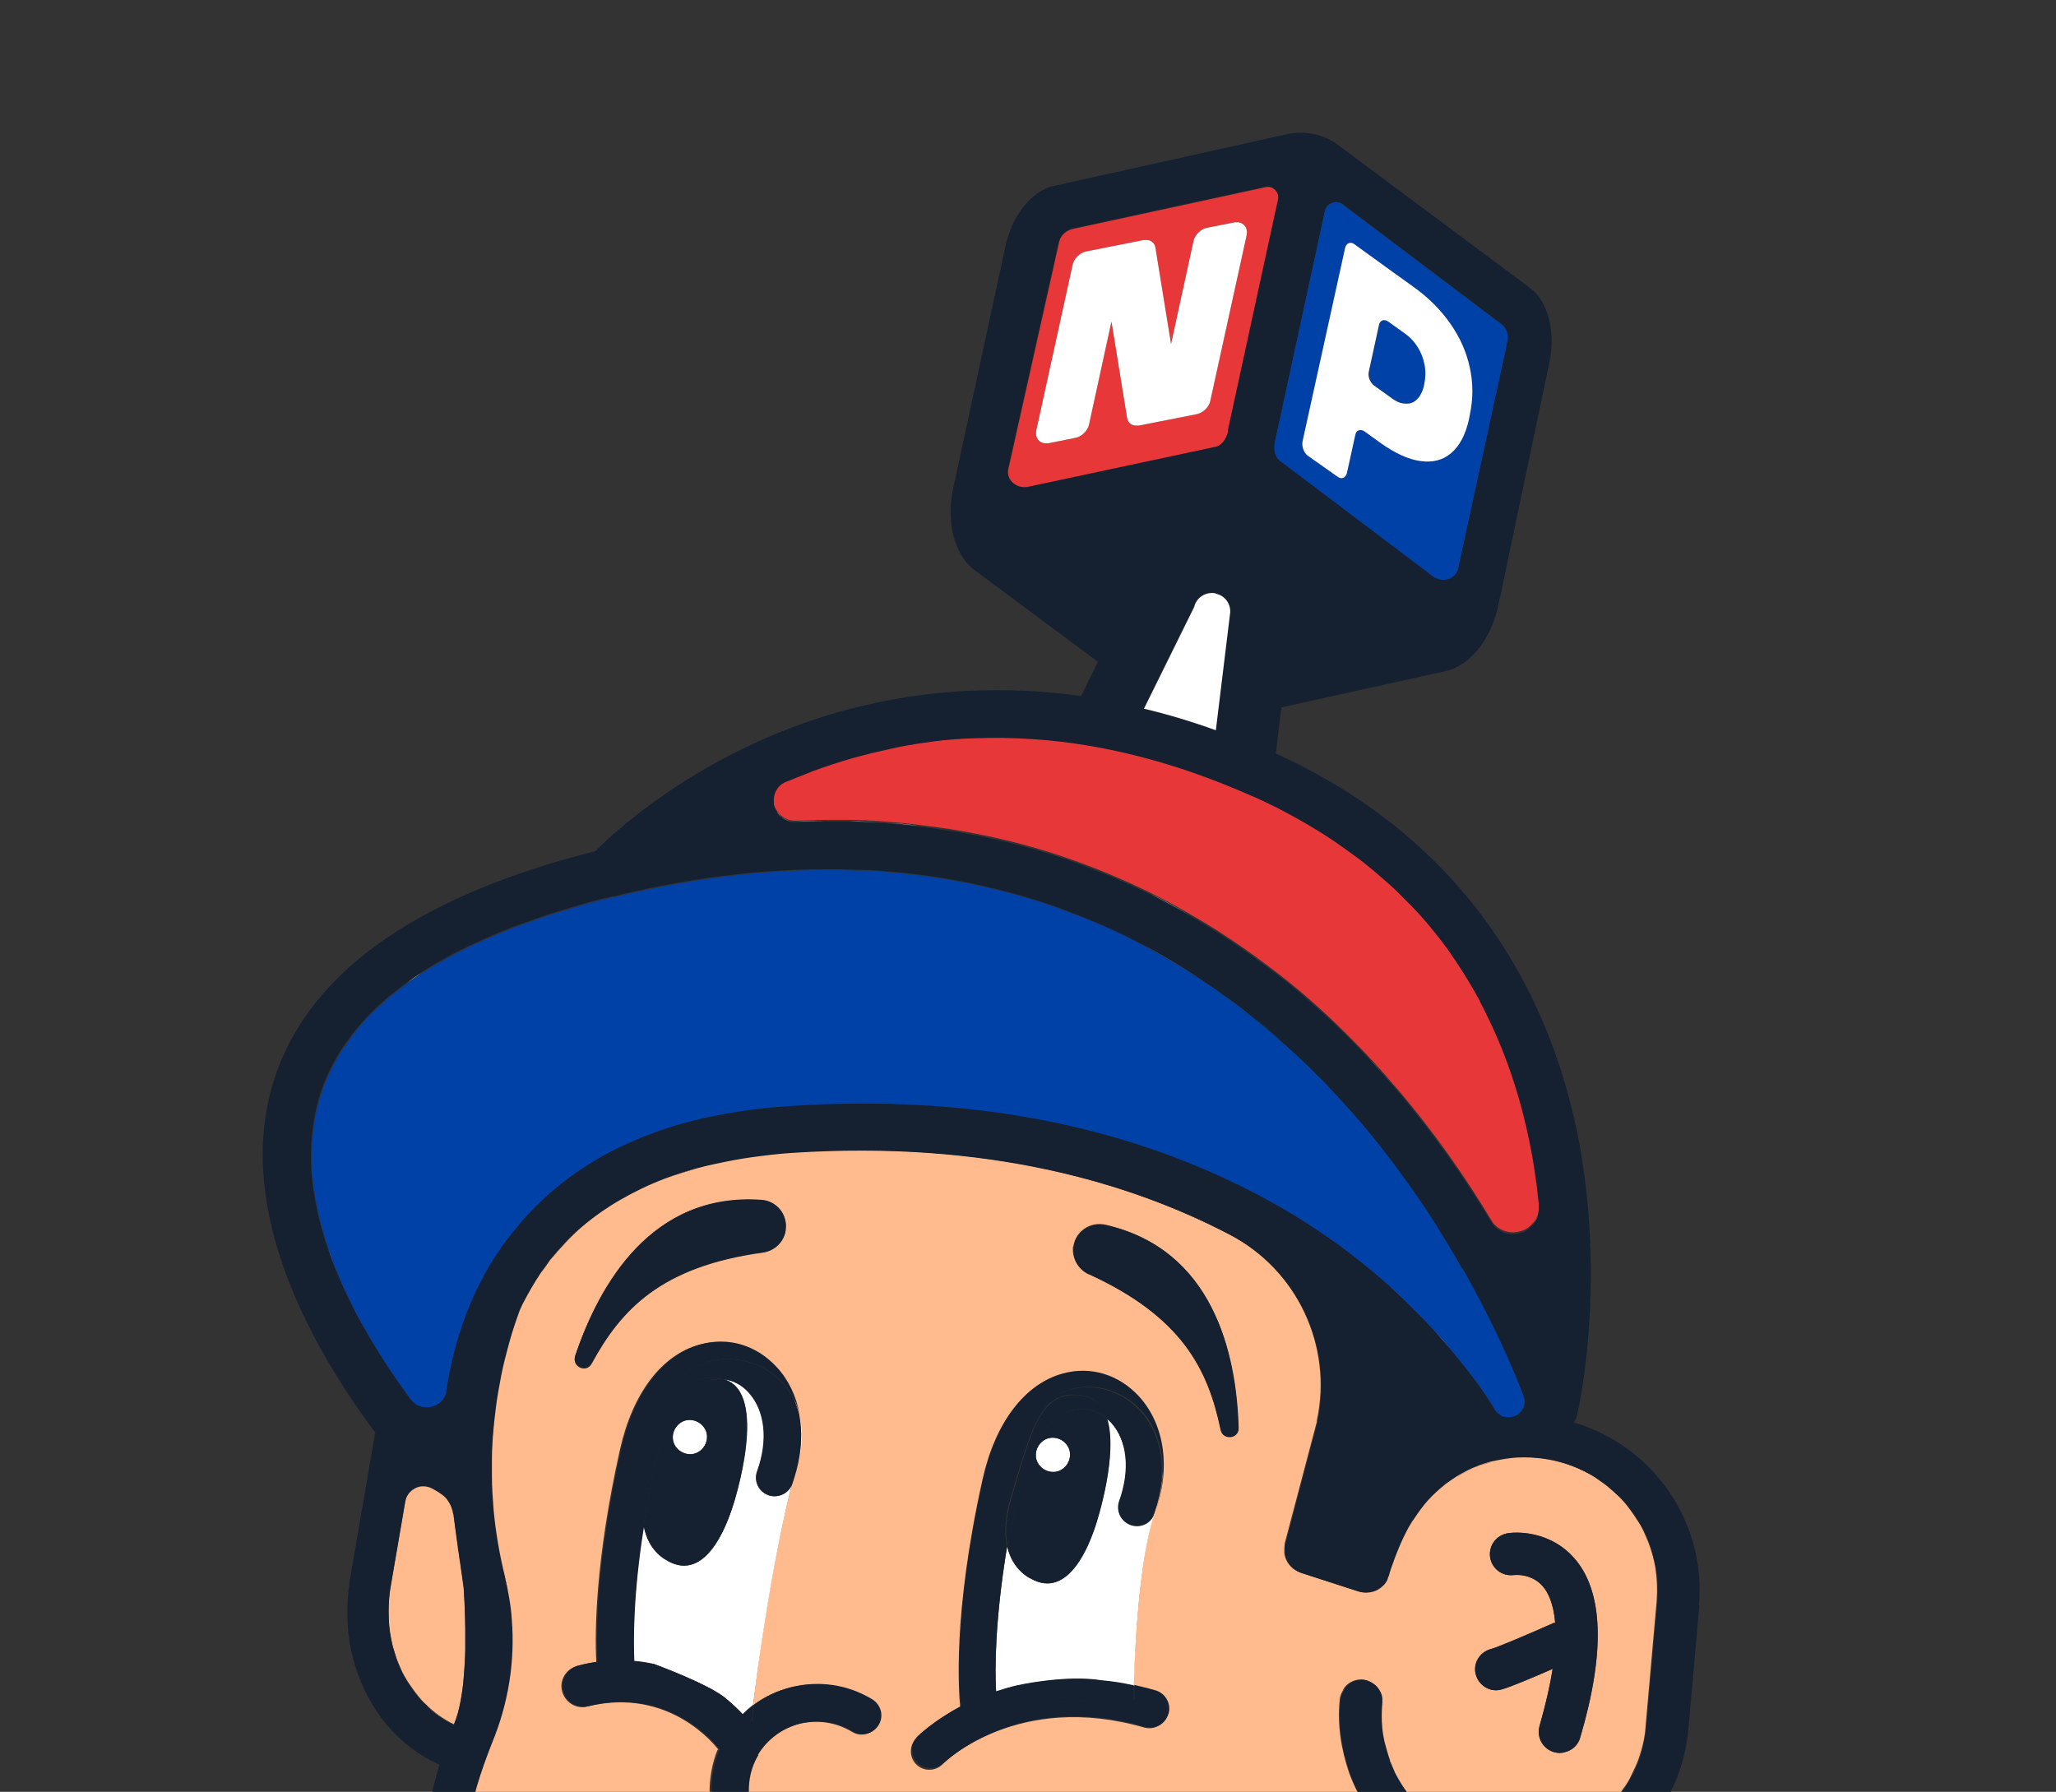 <?xml version="1.0" encoding="UTF-8"?>
<svg id="Layer_2" xmlns="http://www.w3.org/2000/svg" xmlns:xlink="http://www.w3.org/1999/xlink" version="1.1" viewBox="0 0 486.5 424">
  <rect x="0" y="0" width="486.5" height="424" fill="#333333" stroke="none"/>
  <!-- Generator: Adobe Illustrator 29.6.1, SVG Export Plug-In . SVG Version: 2.1.1 Build 9)  -->
  <defs>
    <style>
      .st0 {
        fill: none;
      }

      .st1 {
        fill: #e83738;
      }

      .st2 {
        fill: #152131;
      }

      .st3 {
        fill: #fff;
      }

      .st4 {
        fill: #ffbb8e;
      }

      .st5 {
        fill: #0041a8;
      }

      .st6 {
        clip-path: url(#clippath);
      }
    </style>
    <clipPath id="clippath">
      <rect class="st0" x="-1437.1" y="-361.2" width="1923.6" height="785.3"/>
    </clipPath>
  </defs>
  <g id="Layer_1-2">
    <g class="st6">
      <g>
        <rect class="st0" x="321.5" y="424.4" height=".2"/>
        <path class="st0" d="M375.9,431.6c-.8.6-1.7,1.1-2.6,1.6.9-.5,1.8-1,2.6-1.6Z"/>
        <path class="st3" d="M101.3,332.8c-.2,0-.4,0-.7,0,.2,0,.4,0,.7,0Z"/>
        <path class="st3" d="M85.9,313.5c-.8-1.4-1.5-2.8-2.3-4.3.7,1.5,1.5,2.9,2.3,4.3Z"/>
        <path class="st3" d="M105,330.2c-.2.4-.5.8-.8,1.1.3-.3.6-.7.8-1.1Z"/>
        <path class="st3" d="M104.2,331.3c-.5.5-1,.9-1.7,1.1.6-.2,1.2-.6,1.7-1.1Z"/>
        <path class="st3" d="M113.6,302.9c-.8,1.6-1.6,3.2-2.3,4.8.7-1.6,1.4-3.2,2.3-4.8Z"/>
        <path class="st3" d="M171.1,263.3c-3.3.6-6.6,1.4-9.7,2.2,3.1-.9,6.3-1.6,9.7-2.2Z"/>
        <path class="st3" d="M311.2,290.7c-3.4-2.3-7.2-4.6-11.2-6.8,4,2.2,7.8,4.5,11.2,6.8Z"/>
        <path class="st3" d="M117.8,295.8c-1.6,2.3-2.9,4.7-4.2,7.1,1.2-2.4,2.6-4.8,4.2-7.1Z"/>
        <path class="st3" d="M121.2,291.2c-1.2,1.5-2.3,3.1-3.4,4.6,1-1.6,2.2-3.1,3.4-4.6Z"/>
        <path class="st3" d="M380.8,352c.7.6,1.4,1.2,2,1.8-.6-.6-1.3-1.2-2-1.8Z"/>
        <path class="st3" d="M133.4,215.4c.5-.2,1.1-.3,1.6-.5-.5.2-1.1.3-1.6.5Z"/>
        <path class="st3" d="M269.6,223.1c5.9,3,11.6,6.5,17.1,10.3-5.5-3.8-11.2-7.2-17.1-10.3Z"/>
        <path class="st3" d="M382.9,353.9c.4.3.7.7,1.1,1.1-.3-.4-.7-.7-1.1-1.1Z"/>
        <path class="st3" d="M75.7,288.8c-.4-1.6-.7-3.1-1-4.7.3,1.6.6,3.1,1,4.7Z"/>
        <path class="st3" d="M79.5,300.3c-.6-1.5-1.2-3-1.7-4.6.5,1.5,1.1,3.1,1.7,4.6Z"/>
        <path class="st3" d="M74.3,281.8c-.3-2.3-.6-4.7-.6-7.1,0,2.3.3,4.7.6,7.1Z"/>
        <path class="st3" d="M96.4,232.5c1-.7,2.1-1.4,3.1-2.2-1.1.7-2.1,1.4-3.1,2.2Z"/>
        <path class="st3" d="M126.6,217.6c.6-.2,1.1-.4,1.7-.6-.6.2-1.1.4-1.7.6Z"/>
        <path class="st3" d="M289.1,235.1c2.4,1.7,4.7,3.4,7,5.3-2.3-1.8-4.6-3.6-7-5.3Z"/>
        <path class="st3" d="M330,368.7c-.5,1.3-.9,2.7-1.4,4.2,0,.2-.1.4-.2.5,0-.2.1-.4.2-.5.4-1.5.9-2.8,1.4-4.2Z"/>
        <path class="st3" d="M110.1,388c0,.9,0,1.7,0,2.6,0-.9,0-1.8,0-2.6Z"/>
        <path class="st3" d="M116.7,357.3c.5,5.3,1.4,10.6,2.7,15.8h0s0,0,0,0c-1.3-5.2-2.2-10.5-2.7-15.8Z"/>
        <path class="st3" d="M109.7,397.4c-.2,1.8-.4,3.6-.7,5.2.3-1.7.6-3.4.7-5.2Z"/>
        <path class="st3" d="M363.7,345c3.5.3,6.8,1.2,9.8,2.5-3-1.3-6.3-2.2-9.8-2.5-2-.2-4.1-.2-6.1,0,2-.2,4-.2,6.1,0Z"/>
        <path class="st3" d="M324.3,398c.6.3,1.1.7,1.6,1.2-.4-.5-1-.9-1.6-1.2Z"/>
        <path class="st3" d="M99.7,402.4c-.9-1-1.8-2.2-2.6-3.4.8,1.2,1.7,2.3,2.6,3.4Z"/>
        <path class="st3" d="M317.6,400.7c.2-.4.4-.8.6-1.2-.3.4-.4.8-.6,1.2Z"/>
        <path class="st3" d="M326.8,400.9c.1.3.2.7.2,1,0-.3-.1-.7-.2-1Z"/>
        <path class="st3" d="M108.6,367.7c0,.5.1.9.2,1.4,0-.5-.1-.9-.2-1.4Z"/>
        <path class="st3" d="M100.7,403.4c2,2,4.2,3.6,6.7,4.8.7-1.6,1.2-3.5,1.6-5.6-.4,2.1-.9,4-1.6,5.6-2.5-1.2-4.8-2.8-6.7-4.8Z"/>
        <path class="st3" d="M343.9,320c-1.3-1.6-2.8-3.2-4.3-5,1.6,1.7,3,3.4,4.3,5Z"/>
        <path class="st3" d="M108.3,365.6c-.4-2.7-.7-5.3-1-7.4,0-.3,0-.6-.2-.8,0,.3.1.5.2.8.3,2.1.6,4.8,1,7.4Z"/>
        <path class="st3" d="M339.5,315c-1.2-1.3-2.4-2.6-3.7-3.9,1.3,1.3,2.6,2.7,3.7,3.9Z"/>
        <path class="st3" d="M94.4,393.8c-.4-.9-.7-1.9-1-2.9.3,1,.6,2,1,2.9Z"/>
        <path class="st3" d="M96.4,397.8c-.5-.8-.9-1.7-1.4-2.6.4.9.9,1.8,1.4,2.6Z"/>
        <path class="st3" d="M333.1,308.4c-1.4-1.4-2.9-2.8-4.4-4.2,1.6,1.4,3,2.8,4.4,4.2Z"/>
        <path class="st3" d="M92.9,389c-.4-1.9-.7-3.8-.8-5.8,0,2,.4,4,.8,5.8Z"/>
        <path class="st3" d="M108.3,365.6c0,.7.2,1.4.3,2.1,0-.7-.2-1.4-.3-2.1Z"/>
        <path class="st3" d="M293.7,280.6c-3.2-1.6-6.7-3.2-10.3-4.7,3.6,1.5,7,3.1,10.3,4.7Z"/>
        <path class="st3" d="M281.3,216.4c-3.1-1.8-6.2-3.4-9.3-5,3.2,1.6,6.3,3.2,9.3,5Z"/>
        <path class="st3" d="M301.5,230.1c-2.2-1.7-4.5-3.4-6.8-5,2.3,1.6,4.5,3.3,6.8,5Z"/>
        <path class="st3" d="M217.3,195.4c-2.7-.3-5.4-.6-8.2-.8,2.8.2,5.5.4,8.2.8Z"/>
        <path class="st3" d="M209.1,194.7c-2.8-.2-5.5-.3-8.3-.4,2.8,0,5.6.2,8.3.4Z"/>
        <path class="st3" d="M183.5,191.4c-.2-.5-.3-1-.4-1.5,0,.5.2,1.1.4,1.5Z"/>
        <path class="st3" d="M327.8,374.4c.2-.3.4-.6.5-1-.2.3-.3.7-.5,1Z"/>
        <path class="st3" d="M311.2,290.7c2.6,1.7,5,3.4,7.2,5.1,3.7,2.8,7.1,5.6,10.2,8.4-3.1-2.8-6.5-5.6-10.2-8.4-2.2-1.7-4.7-3.4-7.2-5.1Z"/>
        <path class="st3" d="M315.9,199.3c1.7,1.1,3.3,2.3,4.9,3.5-1.6-1.2-3.2-2.3-4.9-3.5Z"/>
        <path class="st3" d="M105,330.2c.2-.4.4-.9.4-1.4,1-6.6,2.8-13.9,5.9-21.1-3.1,7.2-4.9,14.5-5.9,21.1,0,.5-.2,1-.4,1.4Z"/>
        <path class="st3" d="M325.3,376.4c.3-.1.7-.3,1-.5-.3.2-.6.4-1,.5Z"/>
        <path class="st3" d="M355.1,291.3c-.6-.3-1.2-.8-1.7-1.3.5.6,1.1,1,1.7,1.3Z"/>
        <path class="st3" d="M364.1,286.6c-.1,1.1-.5,2-1,2.8.6-.8.9-1.7,1-2.8Z"/>
        <path class="st3" d="M356.1,291.7c1,.3,2,.4,2.9.2-1,.2-2,.1-2.9-.2Z"/>
        <path class="st3" d="M315.9,242.4c2.7,2.6,5.3,5.2,7.9,8,2.3,2.4,4.4,4.9,6.5,7.3-2.1-2.5-4.3-4.9-6.5-7.3-2.6-2.8-5.2-5.4-7.9-8Z"/>
        <path class="st3" d="M361.7,290.8c.5-.4,1-.9,1.4-1.4-.4.5-.9,1-1.4,1.4Z"/>
        <path class="st3" d="M364.2,285.2c-.2-1.8-.4-3.5-.6-5.3.2,1.8.4,3.6.6,5.3,0,.4,0,.8,0,1.2,0-.4,0-.8,0-1.2Z"/>
        <path class="st3" d="M116.7,357.3c-.2-2.7-.4-5.3-.4-8,0,2.7.2,5.3.4,8Z"/>
        <path class="st3" d="M338.3,219.4c1.5,1.8,2.9,3.6,4.2,5.4-1.3-1.8-2.8-3.7-4.2-5.4Z"/>
        <path class="st3" d="M349.9,236.5c1.1,2,2.2,4.1,3.1,6.3-1-2.1-2-4.2-3.1-6.3Z"/>
        <path class="st3" d="M183.8,192.1c.3.5.6.9,1.1,1.2-.4-.3-.8-.8-1.1-1.2Z"/>
        <path class="st3" d="M333.8,214.3c1.6,1.7,3.1,3.4,4.6,5.1-1.5-1.8-3-3.5-4.6-5.1Z"/>
        <path class="st3" d="M188.2,194.4c-1.3,0-2.4-.4-3.3-1.1.8.7,1.9,1.1,3.3,1.1,2.8-.1,5.7-.2,8.5-.2-2.8,0-5.6,0-8.5.2Z"/>
        <path class="st3" d="M315.4,258.2c0,0-.1-.1-.2-.2-1.2-1.3-2.4-2.6-3.7-3.8,1.2,1.2,2.5,2.5,3.7,3.8,0,0,.1.1.2.2Z"/>
        <path class="st3" d="M374.9,348.2c1,.5,1.9,1,2.8,1.6-.9-.6-1.8-1.1-2.8-1.6Z"/>
        <path class="st3" d="M319.7,263c3.2,3.7,6.2,7.4,9,11-2.8-3.7-5.8-7.4-9-11Z"/>
        <path class="st3" d="M332.8,279.4c1.3,1.8,2.5,3.6,3.7,5.3-1.2-1.8-2.4-3.5-3.7-5.3Z"/>
        <path class="st3" d="M343.9,296.6c.7,1.2,1.4,2.3,2,3.5-.7-1.1-1.3-2.3-2-3.5Z"/>
        <path class="st3" d="M328.8,274.1c1.4,1.8,2.7,3.6,4,5.4-1.3-1.8-2.6-3.6-4-5.4Z"/>
        <path class="st3" d="M332.8,362.3c.3-.6.6-1.2,1-1.8-.3.6-.7,1.2-1,1.8Z"/>
        <path class="st3" d="M73.9,267.7c-.3,2.3-.3,4.7-.3,7,0-2.3,0-4.7.3-7Z"/>
        <path class="st3" d="M303.9,247c2.5,2.3,5,4.7,7.5,7.1-2.4-2.5-4.9-4.8-7.5-7.1Z"/>
        <path class="st4" d="M108.8,369.1c0-.5-.1-.9-.2-1.4,0-.7-.2-1.4-.3-2.1-.4-2.7-.7-5.3-1-7.4,0-.3,0-.6-.2-.8-.2-.8-.5-1.6-1-2.3-.3-.5-.7-.9-1.1-1.3-.4-.4-.9-.7-1.4-1-.5-.3-.9-.5-1.4-.8-1-.5-2-.6-3-.4-1.6.4-3,1.7-3.3,3.5l-3.4,19.8c-.5,2.8-.7,5.5-.5,8.2,0,2,.4,4,.8,5.8.1.6.3,1.2.5,1.8.3,1,.6,2,1,2.9.2.5.4.9.6,1.4.4.9.9,1.8,1.4,2.6.2.4.5.8.8,1.2.8,1.2,1.7,2.3,2.6,3.4.3.3.6.7,1,1,2,2,4.2,3.6,6.7,4.8.7-1.6,1.2-3.5,1.6-5.6.3-1.7.6-3.4.7-5.2.2-2.2.3-4.6.4-6.8,0-.9,0-1.8,0-2.6,0-6.9-.4-12.5-.4-12.5,0,0-.4-2.8-.9-6.4h0Z"/>
        <path class="st4" d="M170,414.1c0,0,0,0-.1-.2-.5-.6-11.4-14.9-30.9-10.1-2.7.7-5.3-1-6-3.6-.7-2.7,1-5.3,3.6-6,1.5-.4,3-.7,4.5-.9-.4-7.3-.2-24.3,5.6-50.3,3-13.4,9.9-22.4,18.8-24.8,6.6-1.8,13.3.3,18,5.4,2.8,3.1,4.6,6.9,5.4,11.1.9,3.6.9,7.8-.5,12.7,0,.2,0,.3-.1.5-.1.5-.2,1-.4,1.4-5.2,19.5-8.6,44.4-9.7,54.2,2.6-2,5.7-3.4,8.9-4.2,0,0,0,0,0,0,6.5-1.6,13.3-.6,19.1,2.9,2.1,1.3,2.8,4,1.5,6.1-1.3,2.1-4,2.8-6.1,1.5-3.8-2.3-8.2-2.9-12.4-1.9,0,0,0,0,0,0-4.3,1.1-7.9,3.7-10.1,7.5-1.7,2.8-2.4,6-2.3,9h144.6c-.8-1.6-1.6-3.3-2.2-5-.9-2.7-1.6-5.4-2-8.3s-.5-5.8-.2-8.8c0-.5.2-1.1.4-1.6.2-.4.4-.8.6-1.2.9-1.3,2.4-2.1,4.1-2.1.7,0,1.4.2,2,.5s1.1.7,1.6,1.2c.4.5.8,1.1,1,1.7.1.3.2.7.2,1,0,.3,0,.7,0,1-.2,2.1-.2,4.2,0,6.2.1,1,.3,2,.5,3,.3,1.5.7,3,1.3,4.4.3,1,.8,1.9,1.2,2.8.8,1.8,1.9,3.4,3.1,5h50.4c.4-.5.7-1,1.1-1.5.6-.8,1.1-1.7,1.5-2.6s.9-1.8,1.3-2.8c.4-.9.7-1.9,1-2.9.6-2,1-4,1.1-6.1l2.6-29.4c.2-2.7.1-5.3-.3-7.9-.3-2-.9-4-1.6-5.9-.4-1-.8-1.9-1.2-2.8s-.9-1.8-1.5-2.6c-.5-.8-1.1-1.7-1.7-2.5s-1.2-1.6-1.9-2.3c-.3-.4-.7-.7-1.1-1.1,0,0,0,0,0,0-.6-.6-1.3-1.2-2-1.8-.4-.4-.9-.7-1.4-1.1-.6-.4-1.1-.8-1.7-1.2-.9-.6-1.8-1.1-2.8-1.6-.5-.2-1-.5-1.5-.7-3-1.3-6.3-2.2-9.8-2.5-2-.2-4.1-.2-6.1,0-1.1.1-2.1.3-3.1.5-.5,0-1,.2-1.5.3-1,.3-1.9.6-2.9.9-.9.3-1.9.8-2.8,1.2s-1.8.9-2.7,1.5c-.9.5-1.7,1.1-2.6,1.8-.4.3-.8.6-1.2,1-.3.3-.7.6-1,.9-1.3,1.2-2.5,2.5-3.6,4-.6.7-1.1,1.5-1.6,2.3s-.5.8-.8,1.2c-.3.6-.7,1.2-1,1.8-1,1.9-1.9,4-2.8,6.4-.5,1.3-.9,2.7-1.4,4.2,0,.2-.1.4-.2.5-.2.3-.3.7-.5,1-.4.6-1,1.1-1.6,1.5-.3.2-.6.4-1,.5-1.2.5-2.5.5-3.8.1l-13.6-4.4c-1.4-.5-2.5-1.4-3.2-2.7-.3-.6-.6-1.3-.6-2,0-.7,0-1.4.1-2.2l7.6-28.8c0-.1,0-.2,0-.3,3.8-17.6-4.7-35.7-20.7-44-23.5-12.3-57.4-22.4-103.6-19.4-3.2.2-6.4.5-9.4,1-3,.4-6,1-8.8,1.6-1.4.3-2.8.7-4.2,1-2.7.8-5.3,1.6-7.8,2.5-3.8,1.4-7.3,3.1-10.5,5s-6.3,4-9.1,6.4-5.3,5-7.5,7.8c-.8,1-1.5,1.9-2.1,2.9-1.7,2.4-3.2,4.9-4.4,7.5-.2.5-.5,1-.7,1.5-.9,2.5-1.8,5.1-2.5,7.7s-1.4,5.2-1.9,7.8c-.5,2.6-1,5.2-1.3,7.9-.5,4-.8,7.9-.9,11.9,0,1.3,0,2.7,0,4,0,2.7.2,5.3.4,8,.5,5.3,1.4,10.6,2.7,15.8h0s0,.2,0,.2c.4,1.6.7,3.3,1,4.9.3,1.7.5,3.3.6,5,.8,9.9-.7,19.9-4.7,29.3-1.4,3.3-2.6,6.6-3.5,10-.2.6-.3,1.2-.5,1.8h55.7c0-3.5.6-7,1.9-10.2h0ZM352.8,390.2c1.4-.4,8.8-3.5,14.9-6.2,0,0,.2,0,.3,0-.4-4.6-1.7-7.2-2.9-8.6-2.7-3.2-6.6-2.8-6.9-2.7-2.7.4-5.2-1.5-5.6-4.2-.4-2.7,1.4-5.2,4.2-5.7,3.5-.5,10.7.1,15.7,5.9,6.9,7.9,7.4,22.2,1.4,42.5-.5,1.8-1.9,3-3.6,3.4-.8.2-1.7.2-2.6,0-2.6-.8-4.1-3.5-3.4-6.2,1.5-5.2,2.5-9.7,3.1-13.5-4.4,1.9-10.2,4.4-12.2,4.9-2.7.7-5.3-1-6-3.6-.7-2.7,1-5.3,3.6-6h0ZM254,295s0,0,0-.2c.6-3.6,4.1-5.8,7.6-5,25.3,5.8,30.9,30.2,31.4,48,0,2.6-3.7,3-4.2.5-3-14.4-9.2-26.8-31.3-36.9-2.5-1.1-3.9-3.8-3.6-6.5h0ZM216.9,411.1c.3-.3,3.9-3.8,10.3-7.2-.3-3.1-1.9-21.6,5.3-53.9,3-13.4,9.9-22.4,18.8-24.8,6.5-1.7,13.3.3,18,5.4,6.2,6.7,7.6,17,3.8,27.6-3.6,10.8-4.6,32.5-4.9,40.7,1.7.4,3.3.8,5.1,1.3,2.3.7,3.7,3.1,3,5.5-.4,1.6-1.7,2.7-3.2,3.1-.7.2-1.5.2-2.3,0-29.8-8.6-47.1,7.9-47.8,8.7-1.7,1.7-4.5,1.7-6.2,0-1.7-1.7-1.7-4.5,0-6.2h0ZM136.1,320.9c5.7-16.9,18-38.7,44-36.9,3.6.2,6.3,3.4,5.8,7,0,0,0,0,0,.2-.4,2.7-2.6,4.8-5.3,5.2-24.1,3.3-33.6,13.4-40.6,26.3-1.2,2.3-4.7.8-3.9-1.7h0Z"/>
        <path class="st3" d="M267.6,360.9c-2.3-.8-3.5-3.3-2.7-5.6,2.7-7.4,1.9-14.4-2-18.7-.3-.3-.6-.6-1-.9,2.7,8.4-2.2,24-3,26.1-1,2.8-5.9,17-15.1,11.7,0,0-4.1-1.8-5.5-7.5-2.9,17.6-2.9,29.2-2.6,34.3,1.6-.5,3.2-1,4.9-1.4,0,0,11.4-2.6,20.1-1.2,2.4.2,5,.7,7.6,1.2.2-8.2,1.2-29.9,4.9-40.7-.8,2.3-3.3,3.5-5.6,2.7h0Z"/>
        <path class="st3" d="M249.4,348.3c2.2-.1,3.9-2.1,3.8-4.3s-2.1-3.9-4.3-3.8-3.9,2.1-3.8,4.3,2.1,3.9,4.3,3.8Z"/>
        <path class="st3" d="M181.8,353.8c-2.3-.8-3.5-3.3-2.7-5.6,2.7-7.4,1.9-14.4-2-18.7-1.6-1.8-3.6-2.8-5.7-3.1,10.5,3.1,2.7,28.4,1.6,31.2-1,2.8-5.9,17-15.1,11.7,0,0-4.5-1.9-5.6-8.3-2.6,16.2-2.5,27-2.3,32,1.7.1,3.2.4,4.7.7,0,0,13.6,5,17.3,8.4,1.6,1.3,2.8,2.5,3.7,3.5.8-.8,1.6-1.5,2.5-2.2,1.2-9.7,4.6-34.7,9.7-54.2-.2.6-.4,1.2-.6,1.9-.8,2.3-3.3,3.5-5.6,2.7h0Z"/>
        <path class="st3" d="M163.5,344.1c2.2-.1,3.9-2.1,3.8-4.3s-2.1-3.9-4.3-3.8-3.9,2.1-3.8,4.3,2.1,3.9,4.3,3.8Z"/>
        <path class="st3" d="M188.5,347.9c0-.2,0-.3.1-.5,1.4-4.9,1.4-9.1.5-12.7.8,4.1.6,8.6-.6,13.2h0Z"/>
        <path class="st2" d="M328.9,416.5c-.5-1.4-.9-2.9-1.3-4.4-.2-1-.4-2-.5-3-.2-2-.2-4.1,0-6.2,0-.3,0-.7,0-1,0-.3-.1-.7-.2-1-.2-.6-.6-1.2-1-1.7-.4-.5-1-.9-1.6-1.2s-1.3-.5-2-.5c-1.7,0-3.2.8-4.1,2.1-.3.4-.4.8-.6,1.2-.2.5-.3,1-.4,1.6-.2,3-.2,5.9.2,8.8s1.1,5.6,2,8.3c.6,1.7,1.3,3.4,2.2,5h11.6c-1.2-1.6-2.2-3.3-3.1-5-.4-.9-.8-1.8-1.2-2.8h0Z"/>
        <path class="st2" d="M402,379.9c1.8-20-11.1-37.9-29.6-43.3.3-.5.6-1.1.8-1.8.3-1.2,6.5-28.7.9-62-5.2-30.6-22.1-71.7-72.2-94.5l1.3-10.9,38.9-8.6c5.8-1.3,10.8-7.6,12.5-15.8l12-57.1c1.6-7.4-.3-14.6-4.6-17.8l-45.1-33.6c-3.7-2.8-8.1-3.7-12.6-2.7l-55,12.2c-5.2,1.2-9.8,6.9-11.4,14.3l-12.3,57c-1.8,8.2.2,16,5,19.6l29.2,21.7-4,8.1c-30.3-4.2-55.1,1.8-72.6,9.1-23.4,9.8-38.1,23.3-42.3,27.6-43.7,11-69.5,30-76.7,56.3-8.1,29.6,9.6,61.2,24.6,81.3,0,.1,0,.3-.1.4l-5.8,33.8c-1.2,7.1-.9,14.2,1,20.5,3.3,11.1,10.4,19.5,20.1,23.9-.7,2.2-1.3,4.5-1.8,6.7h10.2c.2-.6.3-1.2.5-1.8,1-3.4,2.2-6.7,3.5-10,3.9-9.4,5.5-19.4,4.7-29.3-.1-1.7-.3-3.3-.6-5s-.6-3.3-1-4.9v-.2s0,0,0,0c-1.3-5.2-2.2-10.5-2.7-15.8-.2-2.7-.4-5.3-.4-8,0-1.3,0-2.7,0-4,0-4,.4-8,.9-11.9.3-2.6.8-5.3,1.3-7.9.5-2.6,1.2-5.2,1.9-7.8s1.6-5.2,2.5-7.7c.2-.5.5-1,.7-1.5,1.3-2.5,2.7-5,4.4-7.5.7-1,1.4-1.9,2.1-2.9,2.3-2.8,4.8-5.5,7.5-7.8s5.8-4.5,9.1-6.4,6.8-3.6,10.5-5c2.5-1,5.1-1.8,7.8-2.5s2.8-.7,4.2-1c2.8-.6,5.8-1.2,8.8-1.6s6.2-.8,9.4-1c46.2-3,80.1,7.1,103.6,19.4,16,8.4,24.4,26.4,20.7,44,0,.1,0,.2,0,.3l-7.6,28.8c-.2.7-.2,1.5-.1,2.2s.3,1.4.6,2c.7,1.2,1.8,2.2,3.2,2.7l13.6,4.4c1.3.4,2.7.3,3.8-.1.3-.1.7-.3,1-.5.6-.4,1.2-.9,1.6-1.5.2-.3.4-.6.5-1,0-.2.1-.4.2-.5.4-1.5.9-2.8,1.4-4.2.9-2.4,1.8-4.5,2.8-6.4.3-.6.6-1.2,1-1.8.2-.4.5-.8.8-1.2.5-.8,1.1-1.6,1.6-2.3,1.1-1.5,2.3-2.8,3.6-4,.3-.3.7-.6,1-.9.4-.3.8-.7,1.2-1,.8-.6,1.7-1.2,2.6-1.8s1.8-1,2.7-1.5c.9-.5,1.9-.8,2.8-1.2.9-.3,1.9-.7,2.9-.9.5-.1,1-.2,1.5-.3,1-.2,2.1-.4,3.1-.5,2-.2,4-.2,6.1,0,3.5.3,6.8,1.2,9.8,2.5.5.2,1,.5,1.5.7,1,.5,1.9,1,2.8,1.6.6.4,1.2.8,1.7,1.2.5.3.9.7,1.4,1.1.7.6,1.4,1.2,2,1.8,0,0,0,0,0,0,.4.3.7.7,1.1,1.1.7.7,1.3,1.5,1.9,2.3.6.8,1.2,1.6,1.7,2.5.5.8,1,1.7,1.5,2.6.4.9.8,1.8,1.2,2.8.7,1.9,1.2,3.9,1.6,5.9.4,2.5.5,5.2.3,7.9l-2.6,29.4c-.2,2.1-.6,4.1-1.1,6.1-.3,1-.6,2-1,2.9s-.8,1.9-1.3,2.8-1,1.8-1.5,2.6c-.3.5-.7,1-1.1,1.5h11.6c2.3-4.6,3.8-9.7,4.3-15l2.6-29.4h0ZM313.5,49.9c.4-1.9,2.7-2.7,4.2-1.6l37.5,28.3c1.2.9,1.8,2.5,1.5,3.9-.4,1.9-.4,2-.4,2l-11.3,52c-.5,2.4-3.7,3.4-5.9,1.8l-36.3-27.4c-1.1-.8-1.5-2.6-1.1-4.5,0,0,0,0,0,0l11.8-54.5h0ZM243.1,115.1c-2.6.6-5.1-1.6-4.6-4.1l11.6-51.9s.2-.9.4-1.8c.4-1.6,1.6-2.8,3.2-3.2l45.7-9.9c1.7-.4,3.3,1.2,2.9,2.9l-11.9,54.8c-.4,1.9-1.6,3.3-2.9,3.6l-44.5,9.5h0ZM291,144.8l-3.4,27.9c-5.8-2.1-11.5-3.7-17-5.1l11.7-23.7c.1-.3.2-.5.3-.8.7-2,2.8-3.2,4.9-2.8,2.1.4,3.5,2.3,3.4,4.4h0ZM110.1,388c0,.9,0,1.7,0,2.6,0,2.2-.2,4.5-.4,6.8-.2,1.8-.4,3.6-.7,5.2-.4,2.1-.9,4-1.6,5.6-2.5-1.2-4.8-2.8-6.7-4.8-.3-.3-.7-.7-1-1-.9-1-1.8-2.2-2.6-3.4-.3-.4-.5-.8-.8-1.2-.5-.8-.9-1.7-1.4-2.6-.2-.5-.4-.9-.6-1.4-.4-.9-.7-1.9-1-2.9-.2-.6-.3-1.2-.5-1.8-.4-1.9-.7-3.8-.8-5.8-.1-2.7,0-5.5.5-8.2l3.4-19.8c.3-1.8,1.7-3.1,3.3-3.5,1-.2,2-.1,3,.4.4.2.9.5,1.4.8.5.3.9.6,1.4,1s.8.8,1.1,1.3c.5.7.8,1.5,1,2.3,0,.3.1.5.2.8.3,2.1.6,4.8,1,7.4,0,.7.2,1.4.3,2.1,0,.5.1.9.2,1.4.5,3.6.9,6.4.9,6.4,0,0,.5,5.6.4,12.5h0ZM357.2,335.1h-.1c-.3,0-.7,0-1,0-.3,0-.7-.2-1-.3-.5-.2-.9-.5-1.2-1-.1-.1-.2-.3-.3-.4-.5-.9-1.2-1.9-1.9-3s-1.6-2.4-2.6-3.7c-1.5-2-3.2-4.2-5.2-6.6-1.3-1.6-2.8-3.2-4.3-5-1.2-1.3-2.4-2.6-3.7-3.9-.9-.9-1.8-1.8-2.7-2.7-1.4-1.4-2.9-2.8-4.4-4.2-3.1-2.8-6.5-5.6-10.2-8.4-2.2-1.7-4.7-3.4-7.2-5.1-3.4-2.3-7.2-4.6-11.2-6.8-2-1.1-4.1-2.2-6.3-3.3-3.2-1.6-6.7-3.2-10.3-4.7-24-10.1-55.8-17.2-96.6-14.5-5.5.4-10.8,1-15.8,1.9-3.3.6-6.6,1.4-9.7,2.2-4.7,1.3-9,2.9-13.2,4.8-2.7,1.2-5.4,2.6-7.9,4.1-7.5,4.5-13.9,10.1-19.2,16.8-1.2,1.5-2.3,3.1-3.4,4.6-1.6,2.3-2.9,4.7-4.2,7.1-.8,1.6-1.6,3.2-2.3,4.8-3.1,7.2-4.9,14.5-5.9,21.1,0,.5-.2,1-.4,1.4s-.5.8-.8,1.1c-.5.5-1,.9-1.7,1.1-.4.2-.8.3-1.3.3-.2,0-.4,0-.7,0-.7,0-1.3-.2-1.9-.5-.6-.3-1.2-.8-1.6-1.4-3.8-5.2-7.7-11-11.2-17.3-.8-1.4-1.5-2.8-2.3-4.3-1.5-2.9-2.8-5.9-4.1-8.9-.6-1.5-1.2-3-1.7-4.6-.8-2.3-1.5-4.6-2.1-7-.4-1.6-.7-3.1-1-4.7-.1-.8-.3-1.6-.4-2.3-.3-2.3-.6-4.7-.6-7.1,0-2.3,0-4.7.3-7,.3-2.3.7-4.6,1.3-6.9,1.5-5.6,4.1-10.8,7.8-15.6,1.8-2.4,4-4.7,6.3-7,1.2-1.1,2.4-2.2,3.8-3.3,1.1-.8,2.2-1.7,3.3-2.5,1-.7,2.1-1.4,3.1-2.2,4.6-3,9.8-5.7,15.5-8.2,3.6-1.6,7.4-3.1,11.5-4.5.6-.2,1.1-.4,1.7-.6,1.7-.6,3.4-1.1,5.1-1.6.5-.2,1.1-.3,1.6-.5,3.2-1,6.6-1.9,10.1-2.7,0,0,0,0,.2,0,20-4.9,39.2-7,57.4-6.3,2.1,0,4.3.2,6.4.3,6.3.5,12.6,1.3,18.7,2.5,7.1,1.4,14.1,3.2,20.8,5.5,1.5.5,3.1,1.1,4.6,1.7,5.6,2.1,11.1,4.6,16.4,7.3,5.9,3,11.6,6.5,17.1,10.3.8.6,1.6,1.1,2.4,1.7,2.4,1.7,4.7,3.4,7,5.3,2.7,2.1,5.3,4.3,7.8,6.6,2.5,2.3,5,4.7,7.5,7.1,0,0,0,0,0,0,1.2,1.2,2.5,2.5,3.7,3.8,0,0,.1.1.2.2,1.5,1.6,3,3.2,4.4,4.8,3.2,3.7,6.2,7.4,9,11,1.4,1.8,2.7,3.6,4,5.4,1.3,1.8,2.5,3.6,3.7,5.3,1.2,1.8,2.3,3.5,3.4,5.2.6.9,1.1,1.7,1.6,2.6.8,1.4,1.6,2.7,2.4,4,.7,1.2,1.4,2.3,2,3.5,7.4,13,12,24,14.4,30.1.9,2.3-.7,4.8-3.1,5h0ZM364.1,286.6c-.1,1.1-.5,2-1,2.8-.4.5-.9,1-1.4,1.4-.3.2-.6.4-.8.5-.6.3-1.2.5-1.9.6-1,.2-2,.1-2.9-.2-.3,0-.6-.2-.9-.4-.6-.3-1.2-.8-1.7-1.3-.2-.3-.5-.6-.7-1-6-9.9-13.4-20.6-22.4-31.2-2.1-2.5-4.3-4.9-6.5-7.3-2.6-2.8-5.2-5.4-7.9-8s-5.4-5-8.2-7.4c-2-1.7-4-3.3-6.1-4.9-2.2-1.7-4.5-3.4-6.8-5-4.4-3.1-8.9-6-13.5-8.6-3.1-1.8-6.2-3.4-9.3-5-6.3-3.1-12.8-5.8-19.4-8.1-11.3-3.9-23.1-6.5-35.2-7.9-2.7-.3-5.4-.6-8.2-.8s-5.5-.3-8.3-.4c-1.4,0-2.8,0-4.2,0-2.8,0-5.6,0-8.5.2-1.3,0-2.4-.4-3.3-1.1-.4-.3-.8-.8-1.1-1.2s-.3-.5-.4-.7c-.2-.5-.3-1-.4-1.5-.1-1.9.7-3.8,2.9-4.7.7-.3,1.3-.6,2-.8,1.5-.6,3-1.2,4.5-1.8,3-1.1,6.1-2.1,9.2-3,1.5-.4,3.1-.8,4.6-1.2,1.8-.4,3.6-.8,5.3-1.2,1.8-.4,3.6-.7,5.4-1,2.7-.4,5.4-.7,8.1-1,1.8-.2,3.6-.3,5.5-.3,4.6-.2,9.2-.1,13.8.2,16.7,1.1,33.7,5.5,51,13.1,2.3,1,4.6,2.1,6.9,3.2,3.3,1.7,6.6,3.5,9.6,5.4,1.3.8,2.7,1.7,4,2.6,1.7,1.1,3.3,2.3,4.9,3.5,2.8,2.1,5.5,4.4,8.1,6.7,1.7,1.6,3.3,3.2,4.9,4.8,1.6,1.7,3.1,3.4,4.6,5.1,1.5,1.8,2.9,3.6,4.2,5.4,2.7,3.7,5.1,7.6,7.3,11.7,1.1,2,2.2,4.1,3.1,6.3,4.4,9.6,7.7,20.2,9.7,31.7.3,1.8.6,3.7.8,5.5s.4,3.6.6,5.3c0,.4,0,.8,0,1.2,0,0,0,0,0,.2h0Z"/>
        <path class="st2" d="M105.1,353.8c.4.4.8.8,1.1,1.3-.3-.5-.7-.9-1.1-1.3Z"/>
        <path class="st2" d="M102.4,352c.4.2.9.5,1.4.8-.5-.3-.9-.5-1.4-.8-1-.5-2-.6-3-.4,1-.2,2-.1,3,.4Z"/>
        <path class="st2" d="M324.4,431.8c-.8-2.4-1.8-4.9-2.9-7.4h0c1.2,2.5,2.1,5,2.9,7.4Z"/>
        <path class="st2" d="M110.5,432.6c.4-2.3.8-4.5,1.4-6.8-.6,2.2-1,4.5-1.4,6.8Z"/>
        <path class="st2" d="M380.7,427.6c1-1,1.9-2.1,2.8-3.2h0c-.8,1.1-1.8,2.2-2.8,3.2Z"/>
        <path class="st2" d="M321.6,424.4h0s0,0,0-.1h0s0,0,0,.1Z"/>
        <path class="st2" d="M328.9,416.5c.3,1,.8,1.9,1.2,2.8-.4-.9-.8-1.8-1.2-2.8Z"/>
        <path class="st2" d="M377.7,349.8c.6.4,1.2.8,1.7,1.2-.6-.4-1.1-.8-1.7-1.2Z"/>
        <path class="st2" d="M327.1,409.1c-.2-2-.2-4.1,0-6.2,0-.3,0-.7,0-1,0,.3,0,.7,0,1-.2,2.1-.2,4.2,0,6.2Z"/>
        <path class="st2" d="M317.2,402.3c0-.5.2-1.1.4-1.6-.2.5-.3,1-.4,1.6-.2,3-.2,5.9.2,8.8-.4-2.8-.5-5.8-.2-8.8h0Z"/>
        <path class="st2" d="M327.1,409.1c.1,1,.3,2,.5,3-.2-1-.4-2-.5-3Z"/>
        <path class="st2" d="M117.1,333.4c.3-2.6.8-5.3,1.3-7.9-.5,2.6-1,5.2-1.3,7.9Z"/>
        <path class="st2" d="M121,383.2c-.1-1.7-.3-3.3-.6-5,.3,1.7.5,3.3.6,5Z"/>
        <path class="st2" d="M373.4,347.5c.5.2,1,.5,1.5.7-.5-.2-1-.5-1.5-.7Z"/>
        <path class="st2" d="M382.8,353.9s0,0,0,0c0,0,0,0,0,0Z"/>
        <path class="st2" d="M112.8,422.5c1-3.4,2.2-6.7,3.5-10-1.4,3.3-2.6,6.6-3.5,10Z"/>
        <path class="st2" d="M383.9,355c.7.7,1.3,1.5,1.9,2.3-.6-.8-1.2-1.6-1.9-2.3Z"/>
        <path class="st2" d="M321.5,424.3h0c-.8-1.6-1.6-3.3-2.2-5,.6,1.7,1.3,3.4,2.2,5Z"/>
        <path class="st2" d="M387.6,359.8c.5.8,1,1.7,1.5,2.6-.4-.9-.9-1.8-1.5-2.6Z"/>
        <path class="st2" d="M116.3,345.3c0-4,.4-8,.9-11.9-.5,4-.8,7.9-.9,11.9Z"/>
        <path class="st2" d="M116.3,349.3c0-1.3,0-2.7,0-4,0,1.3,0,2.7,0,4Z"/>
        <path class="st2" d="M119.4,373.2v.2c.5,1.6.8,3.3,1.1,4.9-.3-1.7-.6-3.3-1-4.9v-.2Z"/>
        <path class="st2" d="M137.7,290.4c2.8-2.4,5.8-4.5,9.1-6.4-3.3,1.9-6.3,4-9.1,6.4Z"/>
        <path class="st2" d="M169.3,275.3c2.8-.6,5.8-1.2,8.8-1.6-3,.4-6,1-8.8,1.6Z"/>
        <path class="st2" d="M304,367.5c0,.7.3,1.4.6,2-.3-.6-.6-1.3-.6-2Z"/>
        <path class="st2" d="M388.4,414.5c-.3,1-.6,2-1,2.9.4-.9.7-1.9,1-2.9Z"/>
        <path class="st2" d="M347.3,348c.9-.5,1.9-.8,2.8-1.2-.9.3-1.9.8-2.8,1.2Z"/>
        <path class="st2" d="M123.6,308.5c1.3-2.5,2.7-5,4.4-7.5-1.7,2.4-3.2,4.9-4.4,7.5Z"/>
        <path class="st2" d="M128.1,301.1c.7-1,1.4-1.9,2.1-2.9-.8,1-1.5,1.9-2.1,2.9Z"/>
        <path class="st2" d="M389,362.4c.4.9.8,1.8,1.2,2.8-.4-1-.8-1.9-1.2-2.8Z"/>
        <path class="st2" d="M157.3,278.9c2.5-1,5.1-1.8,7.8-2.5-2.7.8-5.3,1.6-7.8,2.5Z"/>
        <path class="st2" d="M354.5,345.6c1-.2,2.1-.4,3.1-.5-1.1.1-2.1.3-3.1.5Z"/>
        <path class="st2" d="M350.1,346.8c.9-.3,1.9-.7,2.9-.9-1,.3-1.9.6-2.9.9Z"/>
        <path class="st2" d="M379.4,351c.5.3.9.7,1.4,1.1-.4-.4-.9-.7-1.4-1.1Z"/>
        <path class="st2" d="M342,351.2c-.4.3-.8.6-1.2,1-.3.3-.7.6-1,.9.3-.3.7-.6,1-.9.4-.3.8-.7,1.2-1Z"/>
        <path class="st2" d="M339.8,353.1c-1.3,1.2-2.5,2.5-3.6,4,1.1-1.5,2.3-2.8,3.6-4Z"/>
        <path class="st2" d="M383.5,424.3c.4-.5.7-1,1.1-1.5-.3.5-.7,1-1.1,1.5h0Z"/>
        <path class="st2" d="M344.6,349.5c.9-.5,1.8-1,2.7-1.5-.9.5-1.8.9-2.7,1.5Z"/>
        <path class="st2" d="M118.5,325.5c.5-2.6,1.2-5.2,1.9-7.8-.7,2.6-1.4,5.2-1.9,7.8Z"/>
        <path class="st2" d="M390.2,365.2c.7,1.9,1.2,3.9,1.6,5.9-.3-2-.9-4-1.6-5.9Z"/>
        <path class="st2" d="M386.1,420.2c-.5.9-1,1.8-1.5,2.6.6-.8,1.1-1.7,1.5-2.6Z"/>
        <path class="st2" d="M120.4,317.7c.7-2.6,1.6-5.2,2.5-7.7-.9,2.5-1.8,5.1-2.5,7.7Z"/>
        <path class="st2" d="M334.5,359.3c.5-.8,1.1-1.6,1.6-2.3-.6.7-1.1,1.5-1.6,2.3Z"/>
        <path class="st2" d="M137.7,290.4c-2.8,2.4-5.3,5-7.5,7.8,2.3-2.8,4.8-5.5,7.5-7.8Z"/>
        <path class="st2" d="M330,368.7c.9-2.4,1.8-4.5,2.8-6.4-1,1.9-1.9,4-2.8,6.4Z"/>
        <path class="st1" d="M290.5,102l11.9-54.8c.4-1.7-1.2-3.3-2.9-2.9l-45.7,9.9c-1.6.4-2.9,1.6-3.2,3.2-.2,1-.4,1.8-.4,1.8l-11.6,51.9c-.5,2.4,1.9,4.6,4.6,4.1l44.5-9.5c1.3-.3,2.4-1.7,2.9-3.6h0ZM283.2,98l-13.7,2.7c-.2,0-.4,0-.7,0-1.1,0-1.9-.8-2.1-1.8l-3.7-22.8-5.3,24.3c-.3,1.5-1.7,2.9-3.2,3.2l-6.5,1.3c-.2,0-.4,0-.7,0-1.5,0-2.4-1.4-2.1-3l8.6-39.2c.3-1.5,1.7-2.9,3.2-3.2l13.6-2.7c.2,0,.4,0,.7,0,1.1,0,1.9.8,2.1,1.8l3.7,22.8,5.3-24.3c.3-1.5,1.7-2.9,3.2-3.2l6.6-1.3c.2,0,.4,0,.7,0,1.5,0,2.4,1.4,2.1,3l-8.6,39.2c-.3,1.5-1.7,2.9-3.2,3.2Z"/>
        <path class="st3" d="M292.9,52.6c-.2,0-.4,0-.7,0l-6.6,1.3c-1.5.3-2.9,1.7-3.2,3.2l-5.3,24.3-3.7-22.8c-.2-1.1-1-1.8-2.1-1.8-.2,0-.4,0-.7,0l-13.6,2.7c-1.5.3-2.9,1.7-3.2,3.2l-8.6,39.2c-.3,1.6.6,2.9,2.1,3,.2,0,.4,0,.7,0l6.5-1.3c1.5-.3,2.9-1.7,3.2-3.2l5.3-24.3,3.7,22.8c.2,1.1,1,1.8,2.1,1.8.2,0,.4,0,.7,0l13.7-2.7c1.5-.3,2.9-1.7,3.2-3.2l8.6-39.2c.3-1.6-.6-2.9-2.1-3Z"/>
        <path class="st5" d="M325.2,91.2l3.9,2.8c1.3.9,2.4,1.4,3.5,1.5,1.1,0,2-.3,2.8-1,.8-.8,1.3-1.9,1.7-3.5.3-1.6.4-3.1.1-4.6s-.8-2.9-1.6-4.2c-.8-1.3-1.8-2.4-3.1-3.3l-3.9-2.8c-.9-.7-1.9-.3-2.2.8l-2.4,11c-.2,1.1.3,2.6,1.2,3.3h0Z"/>
        <path class="st5" d="M301.7,104.5c-.4,1.9,0,3.6,1.1,4.5l36.3,27.4c2.2,1.6,5.3.7,5.9-1.8l11.3-52s0-.1.4-2c.3-1.5-.3-3-1.5-3.9l-37.5-28.3c-1.6-1.2-3.8-.3-4.2,1.6l-11.8,54.5s0,0,0,0h0ZM308.2,104.5l10.1-45.9c.2-1.1,1.2-1.5,2.2-.8l7.6,5.5,1.1.8,5.3,3.8c3.5,2.5,6.4,5.4,8.7,8.7s3.8,6.7,4.6,10.4c.8,3.7.8,7.4,0,11.1l-.2,1.1c-.8,3.7-2.2,6.4-4.2,8-2,1.7-4.4,2.3-7.3,1.9s-6.1-1.9-9.6-4.4l-3.6-2.6c-.9-.7-1.9-.3-2.2.8l-2,9.1c-.2,1.1-1.2,1.5-2.2.8l-7.1-5c-.9-.7-1.5-2.1-1.2-3.3h0Z"/>
        <path class="st3" d="M309.4,107.8l7.1,5c.9.7,1.9.3,2.2-.8l2-9.1c.2-1.1,1.2-1.5,2.2-.8l3.6,2.6c3.5,2.5,6.7,4,9.6,4.4,2.9.4,5.3-.2,7.3-1.9,2-1.7,3.4-4.4,4.2-8l.2-1.1c.8-3.7.8-7.4,0-11.1-.8-3.7-2.3-7.1-4.6-10.4-2.3-3.3-5.2-6.2-8.7-8.7l-5.3-3.8-1.1-.8-7.6-5.5c-.9-.7-1.9-.3-2.2.8l-10.1,45.9c-.2,1.1.3,2.6,1.2,3.3h0ZM323.9,87.9l2.4-11c.2-1.1,1.2-1.5,2.2-.8l3.9,2.8c1.3.9,2.3,2,3.1,3.3s1.3,2.6,1.6,4.2.2,3.1-.1,4.6c-.3,1.5-.9,2.7-1.7,3.5-.8.8-1.7,1.1-2.8,1-1.1,0-2.2-.5-3.5-1.5l-3.9-2.8c-.9-.7-1.5-2.1-1.2-3.3h0Z"/>
        <path class="st2" d="M188.5,347.9c-.1.5-.3.9-.4,1.4.1-.5.3-1,.4-1.4Z"/>
        <path class="st2" d="M179.3,415.3c2.3-3.8,5.9-6.4,10.1-7.5,0,0,0,0,0,0,4.3-1,8.7-.4,12.4,1.9,2.1,1.2,4.8.6,6.1-1.5s.6-4.8-1.5-6.1c-5.8-3.5-12.5-4.5-19.1-2.9,0,0,0,0,0,0-3.3.8-6.3,2.3-8.9,4.2-.3,2.6-.5,4.1-.5,4.1l-37.1-9.5s9.1-46.2,16.1-65.6c5.7-15.8,28.2-13.6,32.3,2.2-.8-4.2-2.6-8.1-5.4-11.1-4.8-5.2-11.4-7.2-18-5.4-8.9,2.4-15.8,11.5-18.8,24.8-5.8,26-6,43-5.6,50.3-1.5.2-3,.5-4.5.9-2.7.7-4.3,3.3-3.6,6,.7,2.7,3.3,4.3,6,3.6,19.4-4.8,30.4,9.5,30.9,10.1,0,0,0,.1.1.2-1.4,3.3-2,6.7-1.9,10.2h8.8c-.1-3.1.6-6.2,2.3-9h0Z"/>
        <path class="st2" d="M156.8,332.5c-7,19.3-16.1,65.6-16.1,65.6l37.1,9.5s.2-1.5.5-4.1c-.9.7-1.7,1.4-2.5,2.2-.9-1-2.2-2.2-3.7-3.5-3.7-3.5-17.3-8.4-17.3-8.4-1.5-.3-3.1-.5-4.7-.7-.2-5-.3-15.8,2.3-32-.5-2.7-.3-6.3,1.1-10.9,4.7-15.3,6.8-26.5,17.7-23.8.1,0,.2,0,.3,0,2.1.3,4.1,1.3,5.7,3.1,3.9,4.2,4.7,11.2,2,18.7-.8,2.3.4,4.8,2.7,5.6s4.8-.4,5.6-2.7c.2-.6.4-1.2.6-1.9.1-.5.3-1,.4-1.4,1.2-4.6,1.4-9.1.6-13.2-4.1-15.8-26.6-18-32.3-2.2h0Z"/>
        <path class="st2" d="M257.6,301.5c22.1,10.1,28.3,22.5,31.3,36.9.5,2.5,4.3,2.1,4.2-.5-.5-17.8-6.1-42.2-31.4-48-3.5-.8-7.1,1.5-7.6,5,0,0,0,0,0,.2-.4,2.7,1.1,5.3,3.6,6.5h0Z"/>
        <path class="st2" d="M140,322.6c7-12.9,16.6-23,40.6-26.3,2.7-.4,4.9-2.5,5.3-5.2,0,0,0,0,0-.2.5-3.6-2.2-6.8-5.8-7-25.9-1.8-38.3,20-44,36.9-.8,2.5,2.7,4,3.9,1.7h0Z"/>
        <path class="st2" d="M223.2,417.3c.8-.8,18-17.3,47.8-8.7.8.2,1.6.2,2.3,0,1.5-.4,2.7-1.5,3.2-3.1.7-2.3-.7-4.8-3-5.5-1.7-.5-3.4-.9-5.1-1.3,0,2.1,0,3.3,0,3.3l-40.5,1.6s9.1-46.2,16.1-65.6,39.1-8.8,29.3,20c3.8-10.6,2.3-20.9-3.8-27.6-4.8-5.2-11.5-7.2-18-5.4-8.9,2.4-15.8,11.5-18.8,24.8-7.3,32.3-5.7,50.8-5.3,53.9-6.4,3.4-9.9,6.8-10.3,7.2-1.7,1.7-1.7,4.5,0,6.2,1.7,1.7,4.5,1.7,6.2,0h0Z"/>
        <path class="st2" d="M243.9,338.1c-7,19.3-16.1,65.6-16.1,65.6l40.5-1.6s0-1.2,0-3.3c-2.6-.6-5.2-1-7.6-1.2-8.6-1.4-20.1,1.2-20.1,1.2-1.7.4-3.4.9-4.9,1.4-.3-5.1-.3-16.7,2.6-34.3-.7-2.8-.6-6.6.9-11.7,4.7-15.3,6.8-26.5,17.7-23.8,2.6.6,4.1,2.6,4.9,5.2.3.3.7.6,1,.9,3.9,4.2,4.7,11.2,2,18.7-.8,2.3.4,4.8,2.7,5.6s4.8-.4,5.6-2.7c9.7-28.8-22.4-39.4-29.3-20h0Z"/>
        <path class="st2" d="M355.2,399.8c2-.5,7.9-3,12.2-4.9-.6,3.8-1.6,8.2-3.1,13.5-.8,2.6.7,5.4,3.4,6.2.9.3,1.8.3,2.6,0,1.7-.4,3.1-1.7,3.6-3.4,6-20.3,5.5-34.7-1.4-42.5-5.1-5.8-12.3-6.4-15.7-5.9-2.7.4-4.6,2.9-4.2,5.7.4,2.7,2.9,4.5,5.6,4.2.3,0,4.2-.4,6.9,2.7,1.2,1.4,2.5,4,2.9,8.6,0,0-.2,0-.3,0-6,2.7-13.4,5.9-14.9,6.2-2.7.7-4.3,3.4-3.6,6s3.3,4.3,6,3.6h0Z"/>
        <path class="st5" d="M345.9,300.1c-.7-1.1-1.3-2.3-2-3.5-.8-1.3-1.6-2.7-2.4-4-.5-.8-1.1-1.7-1.6-2.6-1.1-1.7-2.2-3.5-3.4-5.2-1.2-1.8-2.4-3.5-3.7-5.3-1.3-1.8-2.6-3.6-4-5.4-2.8-3.7-5.8-7.4-9-11-1.4-1.6-2.9-3.2-4.4-4.8,0,0-.1-.1-.2-.2-1.2-1.3-2.4-2.6-3.7-3.8,0,0,0,0,0,0-2.4-2.5-4.9-4.8-7.5-7.1-2.6-2.3-5.2-4.5-7.8-6.6-2.3-1.8-4.6-3.6-7-5.3-.8-.6-1.6-1.2-2.4-1.7-5.5-3.8-11.2-7.2-17.1-10.3-5.3-2.8-10.8-5.2-16.4-7.3-1.5-.6-3.1-1.1-4.6-1.7-6.8-2.3-13.7-4.1-20.8-5.5-6.1-1.2-12.3-2-18.7-2.5-2.1-.2-4.2-.3-6.4-.3-18.2-.7-37.4,1.4-57.4,6.3,0,0,0,0-.2,0-3.5.9-6.8,1.8-10.1,2.7-.5.2-1.1.3-1.6.5-1.8.5-3.5,1.1-5.1,1.6-.6.2-1.1.4-1.7.6-4.1,1.4-7.9,2.9-11.5,4.5-5.8,2.5-11,5.3-15.5,8.2-1.1.7-2.1,1.4-3.1,2.2-1.1.8-2.2,1.6-3.3,2.5-1.3,1.1-2.6,2.2-3.8,3.3-2.4,2.2-4.5,4.5-6.3,7-3.7,4.8-6.3,10-7.8,15.6-.6,2.3-1.1,4.6-1.3,6.9-.3,2.3-.3,4.7-.3,7,0,2.3.3,4.7.6,7.1.1.8.2,1.6.4,2.3.3,1.6.6,3.1,1,4.7.6,2.3,1.3,4.7,2.1,7,.5,1.5,1.1,3.1,1.7,4.6,1.2,3,2.6,6,4.1,8.9.7,1.5,1.5,2.9,2.3,4.3,3.5,6.3,7.4,12.2,11.2,17.3.5.6,1,1.1,1.6,1.4.6.3,1.3.5,1.9.5.2,0,.4,0,.7,0,.4,0,.9-.2,1.3-.3.6-.2,1.2-.6,1.7-1.1.3-.3.6-.7.8-1.1.2-.4.4-.9.4-1.4,1-6.6,2.8-13.9,5.9-21.1.7-1.6,1.4-3.2,2.3-4.8,1.2-2.4,2.6-4.8,4.2-7.1,1-1.6,2.2-3.1,3.4-4.6,5.3-6.7,11.7-12.3,19.2-16.8,2.5-1.5,5.1-2.9,7.9-4.1,4.1-1.9,8.5-3.5,13.2-4.8,3.1-.9,6.3-1.6,9.7-2.2,5-.9,10.3-1.6,15.8-1.9,40.7-2.7,72.6,4.4,96.6,14.5,3.6,1.5,7,3.1,10.3,4.7,2.2,1.1,4.3,2.2,6.3,3.3,4,2.2,7.8,4.5,11.2,6.8,2.6,1.7,5,3.4,7.2,5.1,3.7,2.8,7.1,5.6,10.2,8.4,1.6,1.4,3,2.8,4.4,4.2.9.9,1.8,1.8,2.7,2.7,1.3,1.3,2.6,2.7,3.7,3.9,1.6,1.7,3,3.4,4.3,5,2,2.4,3.7,4.6,5.2,6.6,1,1.3,1.8,2.6,2.6,3.7.8,1.1,1.4,2.2,1.9,3,0,.2.2.3.3.4.3.4.7.7,1.2,1,.3.2.6.3,1,.3.3,0,.7,0,1,0h.1c2.4-.2,4-2.7,3.1-5-2.3-6.1-7-17.1-14.4-30.1h0Z"/>
        <path class="st5" d="M148.3,270.3c-2.7,1.2-5.4,2.6-7.9,4.1,2.5-1.5,5.1-2.9,7.9-4.1Z"/>
        <path class="st5" d="M311.4,254.1s0,0,0,0c0,0,0,0,0,0Z"/>
        <path class="st5" d="M341.5,292.6c.8,1.4,1.6,2.7,2.4,4-.8-1.3-1.6-2.7-2.4-4Z"/>
        <path class="st5" d="M336.4,284.8c1.2,1.8,2.3,3.5,3.4,5.2-1.1-1.7-2.2-3.5-3.4-5.2Z"/>
        <path class="st5" d="M315.4,258.2c1.5,1.6,3,3.2,4.4,4.8-1.4-1.6-2.9-3.2-4.4-4.8Z"/>
        <path class="st5" d="M296.1,240.3c2.7,2.1,5.3,4.3,7.8,6.6-2.6-2.3-5.2-4.5-7.8-6.6Z"/>
        <path class="st5" d="M286.7,233.4c.8.6,1.6,1.1,2.4,1.7-.8-.6-1.6-1.2-2.4-1.7Z"/>
        <path class="st5" d="M253.2,215.8c-1.5-.6-3.1-1.1-4.6-1.7-6.8-2.3-13.7-4.1-20.8-5.5,7.1,1.4,14.1,3.2,20.8,5.5,1.5.5,3.1,1.1,4.6,1.7Z"/>
        <path class="st5" d="M333.1,308.4c.9.9,1.8,1.8,2.7,2.7-.9-.9-1.8-1.8-2.7-2.7Z"/>
        <path class="st5" d="M253.2,215.8c5.6,2.1,11.1,4.6,16.4,7.3-5.3-2.8-10.8-5.2-16.4-7.3Z"/>
        <path class="st5" d="M97,330.9c.5.6,1,1.1,1.6,1.4-.6-.3-1.2-.8-1.6-1.4Z"/>
        <path class="st5" d="M351.6,330.3c.8,1.1,1.4,2.2,1.9,3,0,.2.2.3.3.4-.1-.1-.2-.3-.3-.4-.5-.9-1.2-1.9-1.9-3Z"/>
        <path class="st5" d="M89.4,238.2c-2.4,2.2-4.5,4.5-6.3,7,1.8-2.4,4-4.7,6.3-7Z"/>
        <path class="st5" d="M145.3,212.2c0,0,0,0-.2,0-3.5.9-6.8,1.8-10.1,2.7,3.2-1,6.6-1.9,10.1-2.7,0,0,0,0,.2,0Z"/>
        <path class="st5" d="M128.3,217c1.7-.6,3.4-1.1,5.1-1.6-1.8.5-3.5,1.1-5.1,1.6Z"/>
        <path class="st5" d="M349,326.6c-1.5-2-3.2-4.2-5.2-6.6,2,2.4,3.7,4.6,5.2,6.6Z"/>
        <path class="st5" d="M100.6,332.8c-.7,0-1.3-.2-1.9-.5.6.3,1.3.5,1.9.5Z"/>
        <path class="st5" d="M202.7,205.8c2.1,0,4.3.2,6.4.3-2.1-.2-4.2-.3-6.4-.3Z"/>
        <path class="st5" d="M356,335.1c-.3,0-.7-.2-1-.3.3.2.6.3,1,.3Z"/>
        <path class="st5" d="M89.4,238.2c1.2-1.1,2.4-2.2,3.8-3.3-1.3,1.1-2.6,2.2-3.8,3.3Z"/>
        <path class="st5" d="M93.2,234.9c1.1-.8,2.2-1.7,3.3-2.5-1.1.8-2.2,1.6-3.3,2.5Z"/>
        <path class="st5" d="M115.1,222.1c3.6-1.6,7.4-3.1,11.5-4.5-4.1,1.4-7.9,2.9-11.5,4.5Z"/>
        <path class="st5" d="M99.6,230.3c4.6-3,9.8-5.7,15.5-8.2-5.8,2.5-11,5.3-15.5,8.2Z"/>
        <path class="st1" d="M363.5,279.9c-.2-1.8-.5-3.6-.8-5.5-2-11.5-5.2-22-9.7-31.7-1-2.1-2-4.2-3.1-6.3-2.2-4.1-4.7-8-7.3-11.7-1.3-1.8-2.8-3.7-4.2-5.4-1.5-1.8-3-3.5-4.6-5.1s-3.2-3.3-4.9-4.8c-2.6-2.3-5.2-4.6-8.1-6.7-1.6-1.2-3.2-2.3-4.9-3.5-1.3-.9-2.6-1.7-4-2.6-3.1-1.9-6.3-3.7-9.6-5.4-2.2-1.1-4.5-2.2-6.9-3.2-17.3-7.6-34.4-12-51-13.1-4.6-.3-9.2-.4-13.8-.2-1.8,0-3.7.2-5.5.3-2.7.2-5.4.6-8.1,1-1.8.3-3.6.6-5.4,1s-3.6.8-5.3,1.2c-1.5.4-3.1.8-4.6,1.2-3.1.9-6.1,1.9-9.2,3-1.5.6-3,1.2-4.5,1.8-.7.3-1.4.6-2,.8-2.2.9-3,2.9-2.9,4.7,0,.5.2,1.1.4,1.5,0,.2.2.5.4.7.3.5.6.9,1.1,1.2.8.7,1.9,1.1,3.3,1.1,2.8-.1,5.7-.2,8.5-.2,1.4,0,2.8,0,4.2,0,2.8,0,5.6.2,8.3.4s5.5.4,8.2.8c12.2,1.4,23.9,4,35.2,7.9,6.6,2.3,13.1,5,19.4,8.1,3.2,1.6,6.3,3.2,9.3,5,4.6,2.6,9.1,5.5,13.5,8.6,2.3,1.6,4.5,3.3,6.8,5,2.1,1.6,4.1,3.2,6.1,4.9,2.8,2.4,5.5,4.8,8.2,7.4s5.3,5.2,7.9,8c2.3,2.4,4.4,4.9,6.5,7.3,9.1,10.6,16.5,21.4,22.4,31.2.2.3.4.7.7,1,.5.6,1.1,1,1.7,1.3.3.2.6.3.9.4,1,.3,2,.4,2.9.2.7-.1,1.3-.3,1.9-.6.3-.2.6-.3.8-.5.5-.4,1-.9,1.4-1.4.6-.8.9-1.7,1-2.8,0,0,0,0,0-.2,0-.4,0-.8,0-1.2-.2-1.8-.4-3.5-.6-5.3h0Z"/>
        <path class="st1" d="M320.8,202.8c2.8,2.1,5.5,4.4,8.1,6.7-2.6-2.3-5.2-4.6-8.1-6.7Z"/>
        <path class="st1" d="M312,196.7c1.3.8,2.7,1.7,4,2.6-1.3-.9-2.6-1.7-4-2.6Z"/>
        <path class="st1" d="M225.2,175.1c1.8-.2,3.6-.3,5.5-.3-1.8,0-3.7.2-5.5.3Z"/>
        <path class="st1" d="M362.7,274.4c.3,1.8.6,3.7.8,5.5-.2-1.8-.5-3.6-.8-5.5Z"/>
        <path class="st1" d="M217,176.1c2.7-.4,5.4-.7,8.1-1-2.7.2-5.4.6-8.1,1Z"/>
        <path class="st1" d="M302.3,191.3c-2.2-1.1-4.5-2.2-6.9-3.2-17.3-7.6-34.4-12-51-13.1,16.7,1.1,33.7,5.5,51,13.1,2.3,1,4.6,2.1,6.9,3.2Z"/>
        <path class="st1" d="M244.4,175c-4.6-.3-9.2-.4-13.8-.2,4.6-.2,9.2-.1,13.8.2Z"/>
        <path class="st1" d="M196.6,194.2c1.4,0,2.8,0,4.2,0-1.4,0-2.8,0-4.2,0Z"/>
        <path class="st1" d="M192.6,182.5c-1.5.6-3,1.2-4.5,1.8-.7.3-1.4.6-2,.8.7-.3,1.3-.6,2-.8,1.5-.6,3-1.2,4.5-1.8Z"/>
        <path class="st1" d="M364.2,286.4s0,0,0,.2c0,0,0,0,0-.2Z"/>
        <path class="st1" d="M360.9,291.3c-.6.3-1.2.5-1.9.6.7-.1,1.3-.3,1.9-.6Z"/>
        <path class="st1" d="M307.6,235c-2-1.7-4-3.3-6.1-4.9,2.1,1.6,4.1,3.2,6.1,4.9Z"/>
        <path class="st1" d="M211.7,177.1c1.8-.4,3.6-.7,5.4-1-1.8.3-3.6.6-5.4,1Z"/>
        <path class="st1" d="M192.6,182.5c3-1.1,6.1-2.1,9.2-3-3.1.9-6.1,1.9-9.2,3Z"/>
        <path class="st3" d="M287.6,140.4c-2.1-.4-4.2.8-4.9,2.8,0,.3-.2.5-.3.8l-11.7,23.7c5.5,1.3,11.2,3,17,5.1l3.4-27.9c.1-2.1-1.3-4-3.4-4.4h0Z"/>
        <path class="st2" d="M157.9,369.3c9.2,5.3,14.1-8.9,15.1-11.7,1-2.8,8.8-28-1.6-31.2-1.2-.2-2.3,0-3.5.2-5.7,1.5-10.2,8.2-12.5,18.2-1.3,5.8-2.3,11.2-3.1,16.1,1.1,6.4,5.6,8.3,5.6,8.3h0ZM163,336c2.2-.1,4.2,1.6,4.3,3.8.1,2.2-1.6,4.2-3.8,4.3-2.2.1-4.2-1.6-4.3-3.8-.1-2.2,1.6-4.2,3.8-4.3Z"/>
        <path class="st2" d="M167.9,326.6c1.2-.3,2.4-.4,3.5-.2-.1,0-.2,0-.3,0-11-2.7-13.1,8.5-17.7,23.8-1.4,4.6-1.6,8.1-1.1,10.9.8-4.9,1.8-10.2,3.1-16.1,2.3-10.1,6.8-16.7,12.5-18.2h0Z"/>
        <path class="st2" d="M243.9,373.5c9.2,5.3,14.1-8.9,15.1-11.7.8-2.2,5.6-17.7,3-26.1-2.4-2-5.3-2.8-8.3-2-5.7,1.5-10.2,8.2-12.5,18.2-1.1,5-2,9.7-2.8,14.1,1.3,5.8,5.5,7.5,5.5,7.5h0ZM248.9,340.2c2.2-.1,4.2,1.6,4.3,3.8.1,2.2-1.6,4.2-3.8,4.3-2.2.1-4.2-1.6-4.3-3.8-.1-2.2,1.6-4.2,3.8-4.3Z"/>
        <path class="st2" d="M253.7,333.7c3-.8,5.9,0,8.3,2-.8-2.6-2.3-4.5-4.9-5.2-11-2.7-13.1,8.5-17.7,23.8-1.5,5-1.6,8.8-.9,11.7.7-4.3,1.6-9,2.8-14.1,2.3-10.1,6.8-16.7,12.5-18.2h0Z"/>
      </g>
    </g>
  </g>
</svg>